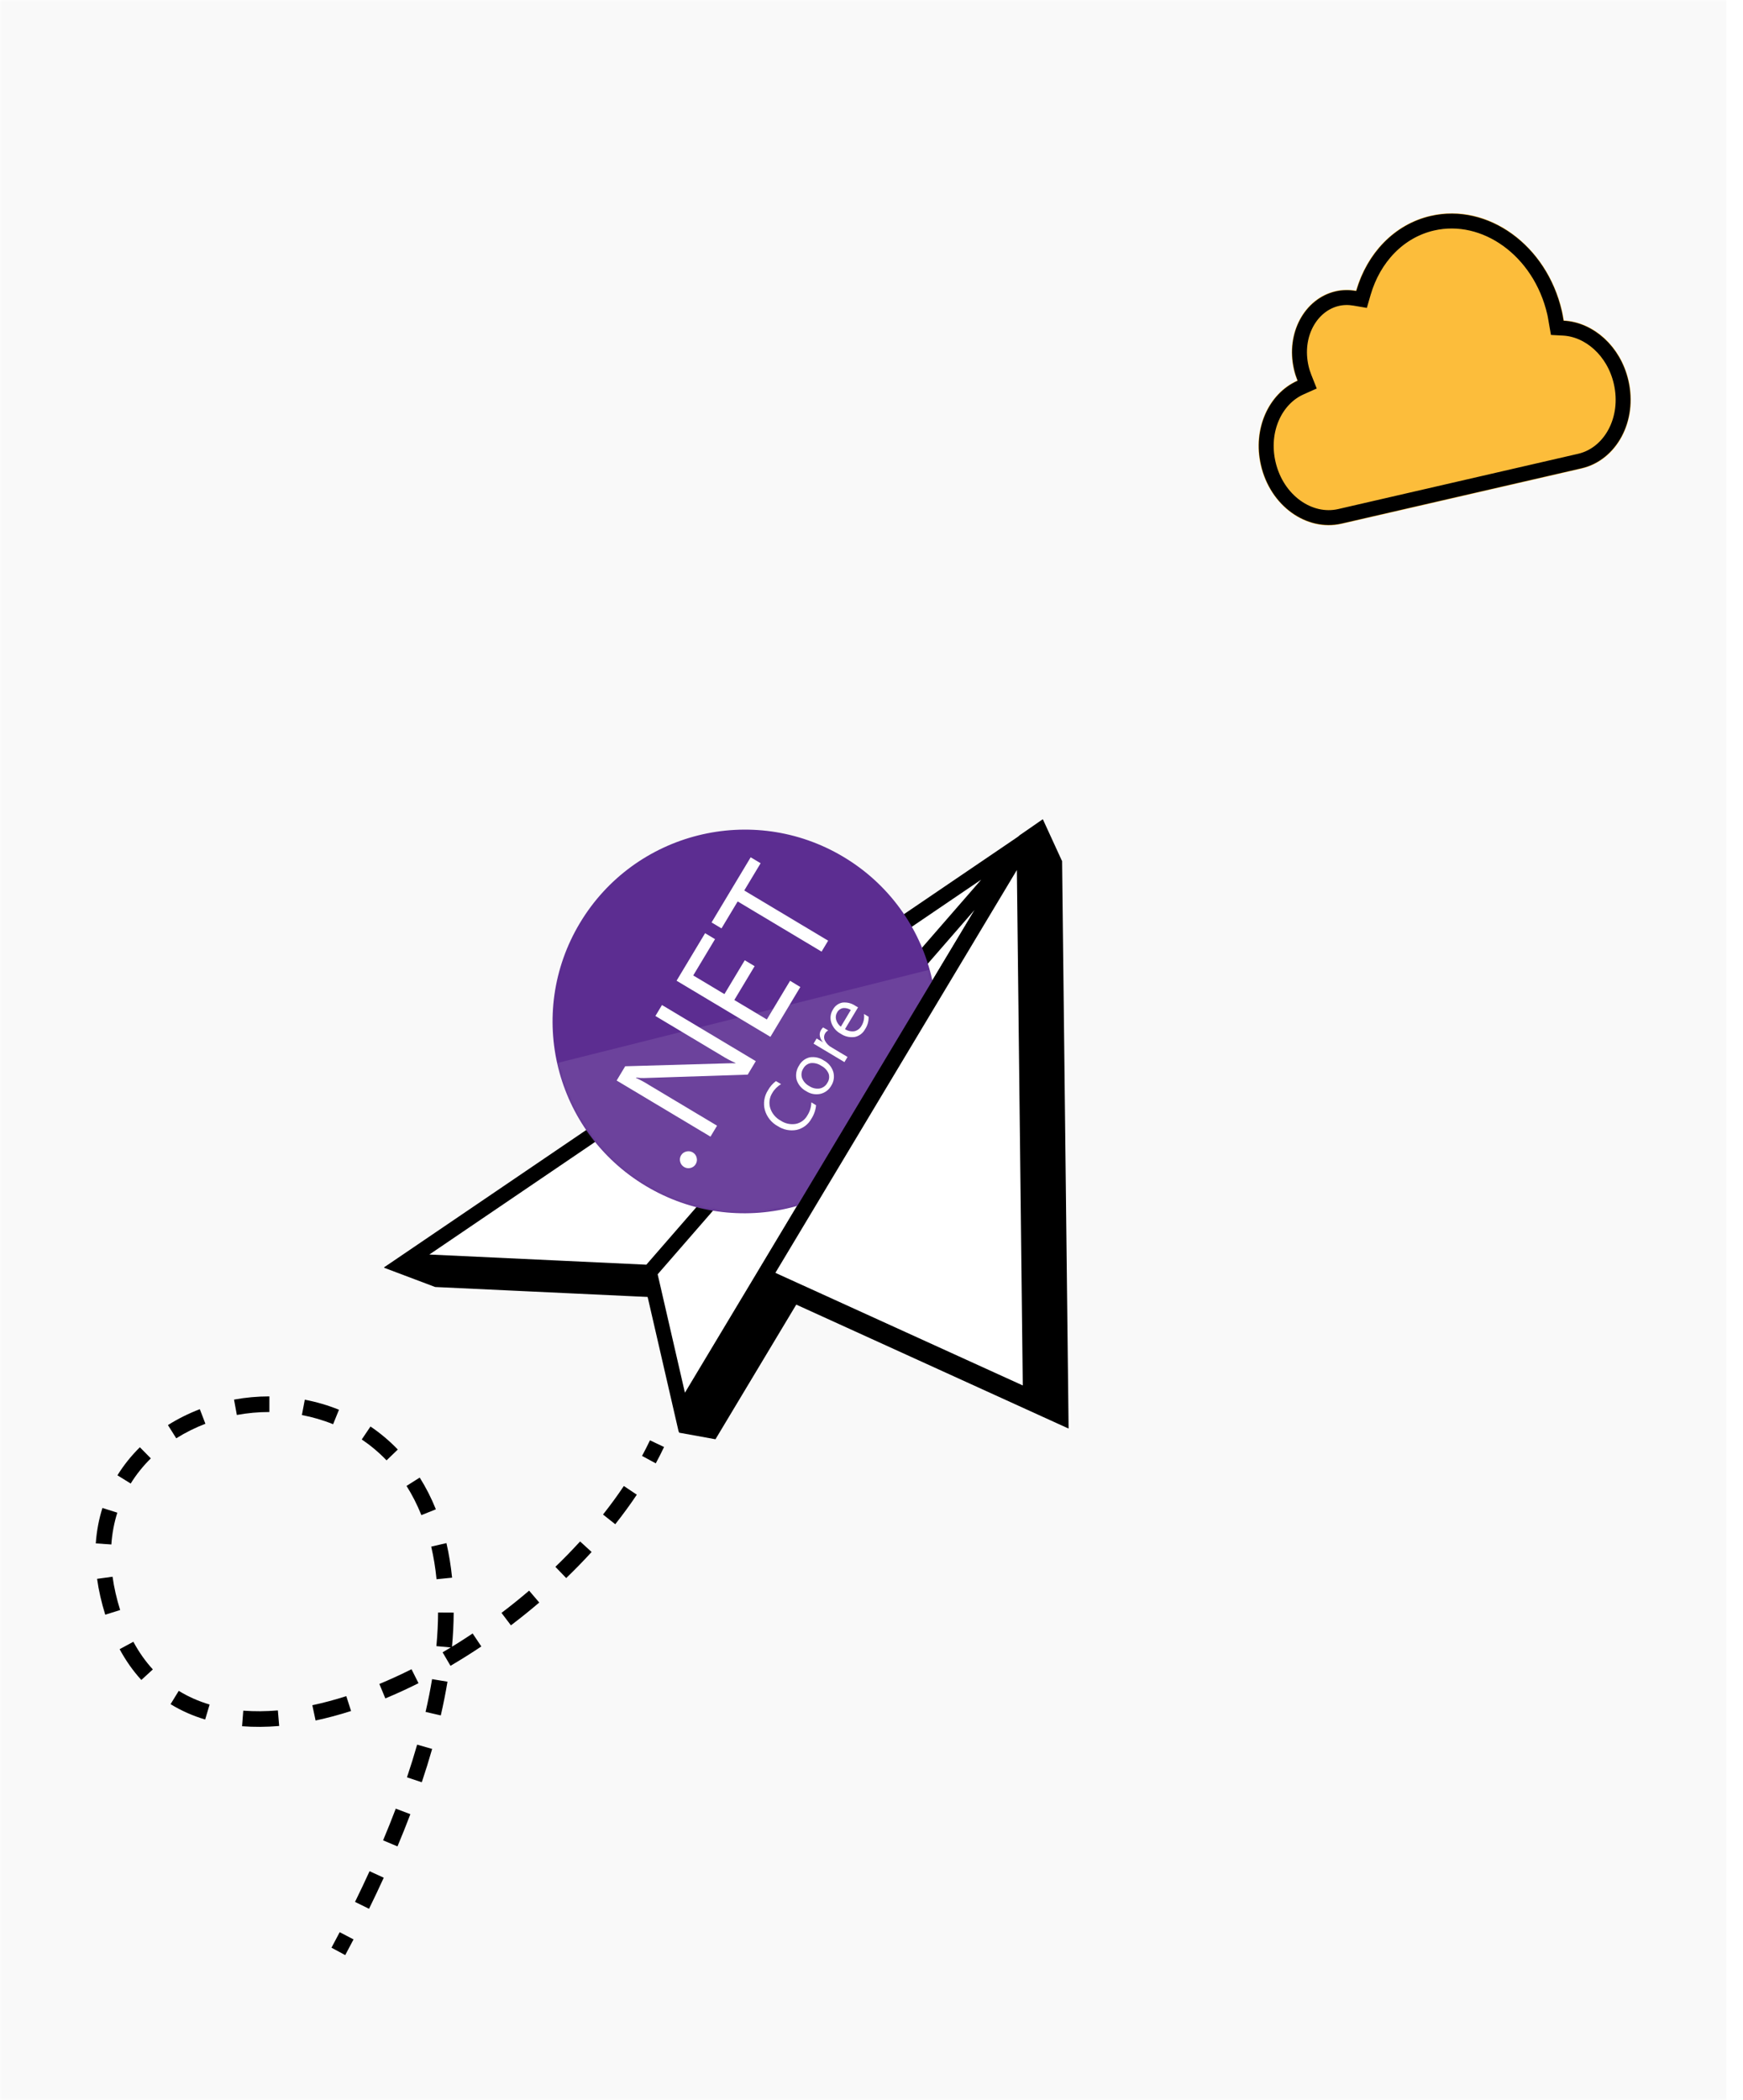 <svg width="587" height="707" viewBox="0 0 587 707" fill="none" xmlns="http://www.w3.org/2000/svg">
<mask id="mask0_490_291" style="mask-type:alpha" maskUnits="userSpaceOnUse" x="0" y="0" width="587" height="707">
<rect width="587" height="707" fill="#F9F9F9"/>
</mask>
<g mask="url(#mask0_490_291)">
<rect x="-5.577" width="587" height="707" fill="#F9F9F9"/>
<g filter="url(#filter0_d_490_291)">
<path d="M426.864 118.116C426.391 116.922 425.991 115.679 425.692 114.38C422.894 102.228 429.197 90.421 439.784 87.983C442.074 87.456 444.397 87.442 446.672 87.83C450.312 75.302 459.447 65.448 471.814 62.6C491.157 58.145 510.981 72.532 516.094 94.734C516.336 95.785 516.49 96.825 516.672 97.857C526.64 98.395 535.827 106.504 538.49 118.069C541.638 131.737 534.542 145.028 522.635 147.77L441.809 166.383C429.902 169.125 417.707 160.276 414.56 146.608C411.747 134.394 417.143 122.471 426.864 118.116Z" fill="#FCBD3B"/>
<path d="M429.307 117.146L430.235 119.486L427.939 120.515C419.558 124.27 414.539 134.807 417.121 146.019C420.021 158.614 431.045 166.165 441.22 163.822L522.045 145.209C532.219 142.866 538.83 131.253 535.93 118.659C533.488 108.057 525.156 100.948 516.532 100.483L514.445 100.37L514.084 98.311C514.032 98.019 513.986 97.741 513.94 97.474C513.813 96.714 513.697 96.035 513.534 95.324C508.668 74.195 490.014 61.107 472.404 65.162C461.117 67.762 452.616 76.791 449.194 88.565L448.541 90.816L446.23 90.422C444.261 90.085 442.29 90.104 440.374 90.545C431.52 92.584 425.701 102.712 428.253 113.791C428.519 114.947 428.878 116.063 429.307 117.146Z" stroke="black" stroke-width="5"/>
</g>
<path d="M354.011 296.851L340.94 284.562L343.767 281.537L350.994 276.544L357.113 289.872L354.011 296.851Z" fill="black" stroke="black"/>
<path d="M228.843 434.633L147.071 430.803L134.907 426.219L355.058 289.561L239.699 481.773L231.077 480.21L228.843 434.633Z" fill="black"/>
<path d="M355.058 289.561L239.699 481.773L231.077 480.21L228.843 434.633M355.058 289.561L228.843 434.633M355.058 289.561L134.907 426.219L147.071 430.803L228.843 434.633" stroke="black" stroke-width="5"/>
<path d="M357.202 476.835L355.059 289.894L267.446 435.994L357.202 476.835Z" fill="black"/>
<path d="M355.059 289.894L357.686 289.865L352.806 288.541L355.059 289.894ZM357.202 476.836L356.114 479.229L359.876 480.941L359.829 476.807L357.202 476.836ZM267.446 435.995L265.192 434.642L263.677 437.169L266.358 438.388L267.446 435.995ZM352.432 289.924L354.574 476.866L359.829 476.807L357.686 289.865L352.432 289.924ZM358.289 474.443L268.533 433.602L266.358 438.388L356.114 479.229L358.289 474.443ZM269.699 437.348L357.312 291.248L352.806 288.541L265.192 434.642L269.699 437.348Z" fill="black"/>
<path d="M136.99 424.492L344.977 283.25L229.618 475.463L218.763 428.322L136.99 424.492Z" fill="white"/>
<path d="M344.977 283.25L136.99 424.492L218.763 428.322M344.977 283.25L229.618 475.463L218.763 428.322M344.977 283.25L218.763 428.322" stroke="black" stroke-width="5"/>
<path d="M306.256 377.047C324.635 346.45 314.698 306.798 284.062 288.479C253.427 270.161 213.694 280.114 195.316 310.711C176.938 341.308 186.875 380.96 217.51 399.278C248.145 417.596 287.878 407.643 306.256 377.047Z" fill="#5C2D91"/>
<mask id="mask1_490_291" style="mask-type:alpha" maskUnits="userSpaceOnUse" x="186" y="279" width="130" height="130">
<path d="M306.256 377.047C324.634 346.45 314.697 306.798 284.062 288.48C253.427 270.161 213.694 280.114 195.316 310.711C176.937 341.307 186.874 380.96 217.51 399.278C248.144 417.596 287.878 407.643 306.256 377.047Z" fill="#5C2D91"/>
</mask>
<g mask="url(#mask1_490_291)">
<path opacity="0.1" d="M187.32 357.959C188.972 366.649 192.385 374.909 197.351 382.233C202.315 389.557 208.727 395.791 216.193 400.55C223.658 405.312 232.02 408.5 240.767 409.919C249.513 411.339 258.46 410.96 267.058 408.806C275.655 406.653 283.724 402.769 290.768 397.394C297.812 392.018 303.684 385.265 308.022 377.547C312.361 369.829 315.075 361.31 316 352.511C316.924 343.711 316.04 334.818 313.399 326.375L187.32 357.959Z" fill="white"/>
</g>
<path d="M234.305 391.908C234.116 392.234 233.861 392.517 233.556 392.74C233.253 392.963 232.905 393.121 232.537 393.204C232.173 393.297 231.795 393.316 231.424 393.259C231.052 393.204 230.696 393.073 230.377 392.877C230.054 392.687 229.772 392.434 229.548 392.134C229.324 391.835 229.161 391.494 229.07 391.131C228.964 390.768 228.935 390.386 228.986 390.012C229.036 389.636 229.166 389.276 229.364 388.953C229.558 388.629 229.817 388.347 230.124 388.126C230.431 387.906 230.781 387.75 231.15 387.668C231.514 387.572 231.894 387.549 232.266 387.603C232.64 387.656 232.997 387.783 233.32 387.977C233.645 388.168 233.927 388.423 234.15 388.725C234.373 389.029 234.533 389.374 234.617 389.741C234.714 390.104 234.736 390.484 234.683 390.856C234.63 391.228 234.501 391.586 234.305 391.908Z" fill="white"/>
<path d="M254.536 357.248L251.811 361.784L216.864 362.935C216.001 362.967 215.136 362.908 214.285 362.757L214.201 362.895C215.734 363.602 217.216 364.41 218.639 365.314L241.486 378.975L239.271 382.662L207.671 363.767L210.55 358.971L244.788 357.984C246.212 357.941 247.173 357.935 247.672 357.967L247.724 357.881C246.073 357.142 244.476 356.289 242.943 355.328L220.721 342.041L222.936 338.352L254.536 357.248Z" fill="white"/>
<path d="M269.53 332.286L259.453 349.062L227.852 330.166L237.461 314.169L240.807 316.17L233.465 328.393L243.969 334.674L250.812 323.282L254.141 325.272L247.298 336.664L258.253 343.214L266.074 330.195L269.53 332.286Z" fill="white"/>
<path d="M256.157 290.616L250.645 299.791L278.9 316.687L276.685 320.374L248.431 303.479L242.981 312.551L239.636 310.551L252.811 288.616L256.157 290.616Z" fill="white"/>
<path d="M274.833 372.089C274.688 373.701 274.152 375.253 273.27 376.613C272.757 377.56 272.048 378.387 271.189 379.038C270.331 379.69 269.343 380.151 268.292 380.39C266.102 380.81 263.835 380.365 261.969 379.15C260.906 378.578 259.969 377.799 259.215 376.859C258.46 375.918 257.902 374.836 257.576 373.676C257.281 372.561 257.224 371.397 257.405 370.258C257.587 369.119 258.003 368.029 258.629 367.059C259.3 365.85 260.214 364.795 261.316 363.959L263.049 364.996C261.826 365.703 260.81 366.719 260.102 367.939C259.622 368.69 259.311 369.534 259.188 370.415C259.065 371.297 259.135 372.194 259.392 373.044C259.975 374.861 261.243 376.379 262.929 377.277C264.43 378.285 266.265 378.673 268.049 378.362C268.865 378.189 269.633 377.841 270.303 377.344C270.971 376.846 271.525 376.21 271.925 375.479C272.758 374.17 273.21 372.657 273.232 371.108L274.833 372.089Z" fill="white"/>
<path d="M279.936 365.52C279.545 366.223 279.006 366.834 278.359 367.31C277.71 367.788 276.966 368.121 276.178 368.286C274.552 368.6 272.868 368.261 271.491 367.342C270.723 366.941 270.041 366.391 269.487 365.724C268.932 365.058 268.517 364.288 268.263 363.459C268.072 362.653 268.049 361.817 268.194 361.001C268.34 360.186 268.651 359.409 269.109 358.717C269.476 358.025 269.99 357.42 270.613 356.944C271.237 356.468 271.956 356.132 272.722 355.96C274.384 355.703 276.083 356.087 277.471 357.034C278.977 357.836 280.105 359.195 280.615 360.821C280.845 361.606 280.904 362.434 280.786 363.244C280.67 364.054 280.379 364.831 279.936 365.52ZM270.527 359.73C270.221 360.194 270.024 360.722 269.95 361.272C269.876 361.823 269.928 362.383 270.101 362.911C270.56 364.09 271.433 365.064 272.555 365.649C273.573 366.339 274.811 366.626 276.03 366.456C276.574 366.353 277.09 366.13 277.538 365.804C277.986 365.478 278.357 365.056 278.623 364.57C278.928 364.122 279.129 363.61 279.206 363.073C279.284 362.536 279.236 361.989 279.069 361.473C278.587 360.329 277.715 359.391 276.608 358.825C275.579 358.116 274.335 357.789 273.089 357.897C272.549 357.984 272.037 358.195 271.593 358.513C271.148 358.831 270.784 359.248 270.527 359.73Z" fill="white"/>
<path d="M278.931 346.916C278.461 347.144 278.078 347.518 277.843 347.983C277.645 348.339 277.54 348.738 277.533 349.145C277.528 349.551 277.622 349.954 277.808 350.316C278.315 351.319 279.123 352.14 280.121 352.663L285.425 355.835L284.385 357.566L273.984 351.346L275.024 349.615L277.191 350.911C276.635 350.32 276.261 349.582 276.113 348.784C275.991 348.098 276.123 347.391 276.484 346.794C276.67 346.45 276.917 346.144 277.215 345.89L278.931 346.916Z" fill="white"/>
<path d="M288.972 339.138L284.573 346.46C285.512 347.089 286.654 347.344 287.773 347.174C288.286 347.045 288.767 346.809 289.182 346.481C289.597 346.155 289.939 345.743 290.185 345.275C290.879 344.094 291.151 342.715 290.958 341.361L292.519 342.293C292.582 343.786 292.167 345.261 291.333 346.503C290.977 347.169 290.48 347.747 289.874 348.199C289.269 348.651 288.571 348.964 287.832 349.116C286.165 349.343 284.473 348.944 283.086 347.995C281.605 347.193 280.486 345.859 279.955 344.264C279.717 343.539 279.643 342.772 279.74 342.015C279.835 341.258 280.098 340.532 280.51 339.889C280.831 339.279 281.287 338.749 281.843 338.34C282.399 337.931 283.041 337.652 283.719 337.526C285.251 337.358 286.791 337.745 288.06 338.616L288.972 339.138ZM286.528 340.029C285.746 339.514 284.808 339.286 283.875 339.384C283.466 339.461 283.077 339.63 282.742 339.876C282.405 340.124 282.129 340.444 281.935 340.812C281.706 341.182 281.557 341.595 281.498 342.025C281.438 342.456 281.469 342.893 281.588 343.31C281.85 344.242 282.406 345.062 283.176 345.649L286.528 340.029Z" fill="white"/>
<path d="M347.101 468.872L344.978 283.584L257.97 428.674C257.647 429.213 257.864 429.913 258.436 430.172L345.616 469.841C346.316 470.16 347.11 469.641 347.101 468.872Z" fill="white"/>
<path d="M344.978 283.585L347.605 283.555L342.725 282.231L344.978 283.585ZM342.351 283.614L344.474 468.903L349.729 468.843L347.605 283.555L342.351 283.614ZM346.703 467.448L259.524 427.78L257.349 432.566L344.527 472.234L346.703 467.448ZM260.223 430.028L347.231 284.938L342.725 282.231L255.717 427.322L260.223 430.028ZM259.524 427.78C260.38 428.17 260.707 429.22 260.223 430.028L255.717 427.322C254.587 429.206 255.348 431.657 257.349 432.566L259.524 427.78ZM344.474 468.903C344.46 467.748 345.651 466.971 346.703 467.448L344.527 472.234C346.98 473.351 349.759 471.538 349.729 468.843L344.474 468.903Z" fill="black"/>
<path d="M116.263 658.2C117.216 656.425 118.149 654.664 119.06 652.918L114.402 650.484C113.5 652.211 112.578 653.953 111.634 655.709L116.263 658.2ZM124.281 642.609C126.022 639.061 127.673 635.572 129.239 632.146L124.459 629.96C122.915 633.341 121.284 636.785 119.563 640.291L124.281 642.609ZM133.861 621.607C135.411 617.916 136.857 614.302 138.2 610.762L133.287 608.894C131.966 612.375 130.544 615.933 129.016 619.568L133.861 621.607ZM142.045 600.018C143.331 596.184 144.494 592.442 145.535 588.793L140.483 587.349C139.463 590.917 138.326 594.581 137.063 598.343L142.045 600.018ZM148.447 577.511C149.342 573.612 150.09 569.828 150.7 566.158L145.515 565.296C144.924 568.855 144.197 572.533 143.324 576.332L148.447 577.511ZM152.199 554.667C152.577 550.588 152.771 546.666 152.79 542.9L147.535 542.872C147.516 546.478 147.331 550.245 146.966 554.18L152.199 554.667ZM152.249 531.137C151.837 527.041 151.195 523.162 150.345 519.495L145.226 520.683C146.023 524.121 146.629 527.779 147.02 531.662L152.249 531.137ZM146.79 508.123C145.235 504.256 143.409 500.697 141.351 497.439L136.909 500.249C138.793 503.23 140.475 506.504 141.914 510.084L146.79 508.123ZM133.973 487.997C131.125 485.032 128.036 482.453 124.769 480.248L121.831 484.607C124.795 486.607 127.597 488.947 130.185 491.641L133.973 487.997ZM114.159 474.602C110.422 473.087 106.56 471.966 102.647 471.223L101.668 476.389C105.254 477.07 108.78 478.094 112.185 479.475L114.159 474.602ZM90.728 470.107C86.721 470.105 82.727 470.471 78.814 471.189L79.762 476.361C83.365 475.7 87.041 475.363 90.727 475.365L90.728 470.107ZM67.294 474.412C63.535 475.852 59.93 477.643 56.556 479.768L59.357 484.217C62.429 482.282 65.725 480.644 69.174 479.323L67.294 474.412ZM47.107 487.23C44.241 490.056 41.694 493.21 39.547 496.674L44.015 499.445C45.931 496.351 48.214 493.521 50.797 490.976L47.107 487.23ZM34.498 507.668C33.312 511.414 32.546 515.397 32.258 519.598L37.501 519.958C37.761 516.17 38.45 512.599 39.509 509.256L34.498 507.668ZM32.698 531.532C32.966 533.489 33.331 535.48 33.798 537.505L38.919 536.326C38.487 534.45 38.151 532.615 37.904 530.818L32.698 531.532ZM33.798 537.505C34.285 539.619 34.835 541.651 35.446 543.602L40.461 542.031C39.892 540.214 39.376 538.313 38.919 536.326L33.798 537.505ZM40.288 555.213C42.402 559.128 44.851 562.576 47.599 565.578L51.474 562.027C49.032 559.361 46.831 556.268 44.911 552.714L40.288 555.213ZM57.444 573.722C61.071 575.951 64.973 577.659 69.092 578.888L70.592 573.849C66.884 572.743 63.405 571.216 60.195 569.242L57.444 573.722ZM81.521 581.147C85.57 581.465 89.75 581.426 94.02 581.065L93.577 575.825C89.56 576.166 85.666 576.198 81.93 575.906L81.521 581.147ZM106.281 579.22C110.222 578.383 114.212 577.311 118.227 576.027L116.625 571.018C112.764 572.254 108.943 573.28 105.187 574.078L106.281 579.22ZM129.773 571.781C133.501 570.236 137.231 568.524 140.943 566.661L138.587 561.962C134.982 563.769 131.367 565.428 127.76 566.923L129.773 571.781ZM151.713 560.808C155.216 558.757 158.683 556.58 162.099 554.293L159.174 549.924C155.844 552.154 152.466 554.274 149.057 556.27L151.713 560.808ZM172.066 547.183C175.32 544.717 178.506 542.153 181.606 539.504L178.194 535.505C175.171 538.087 172.065 540.587 168.892 542.992L172.066 547.183ZM190.685 531.271C193.649 528.415 196.508 525.483 199.242 522.488L195.362 518.941C192.705 521.85 189.925 524.703 187.038 527.484L190.685 531.271ZM207.202 513.144C209.786 509.881 212.213 506.561 214.462 503.201L210.096 500.275C207.929 503.512 205.584 506.718 203.082 509.878L207.202 513.144ZM220.848 492.648C221.837 490.821 222.769 488.985 223.64 487.144L218.891 484.893C218.061 486.646 217.172 488.397 216.226 490.145L220.848 492.648Z" fill="black"/>
</g>
<defs>
<filter id="filter0_d_490_291" x="413.816" y="61.791" width="135.421" height="115.09" filterUnits="userSpaceOnUse" color-interpolation-filters="sRGB">
<feFlood flood-opacity="0" result="BackgroundImageFix"/>
<feColorMatrix in="SourceAlpha" type="matrix" values="0 0 0 0 0 0 0 0 0 0 0 0 0 0 0 0 0 0 127 0" result="hardAlpha"/>
<feOffset dx="10" dy="10"/>
<feColorMatrix type="matrix" values="0 0 0 0 0 0 0 0 0 0 0 0 0 0 0 0 0 0 1 0"/>
<feBlend mode="normal" in2="BackgroundImageFix" result="effect1_dropShadow_490_291"/>
<feBlend mode="normal" in="SourceGraphic" in2="effect1_dropShadow_490_291" result="shape"/>
</filter>
</defs>
</svg>
